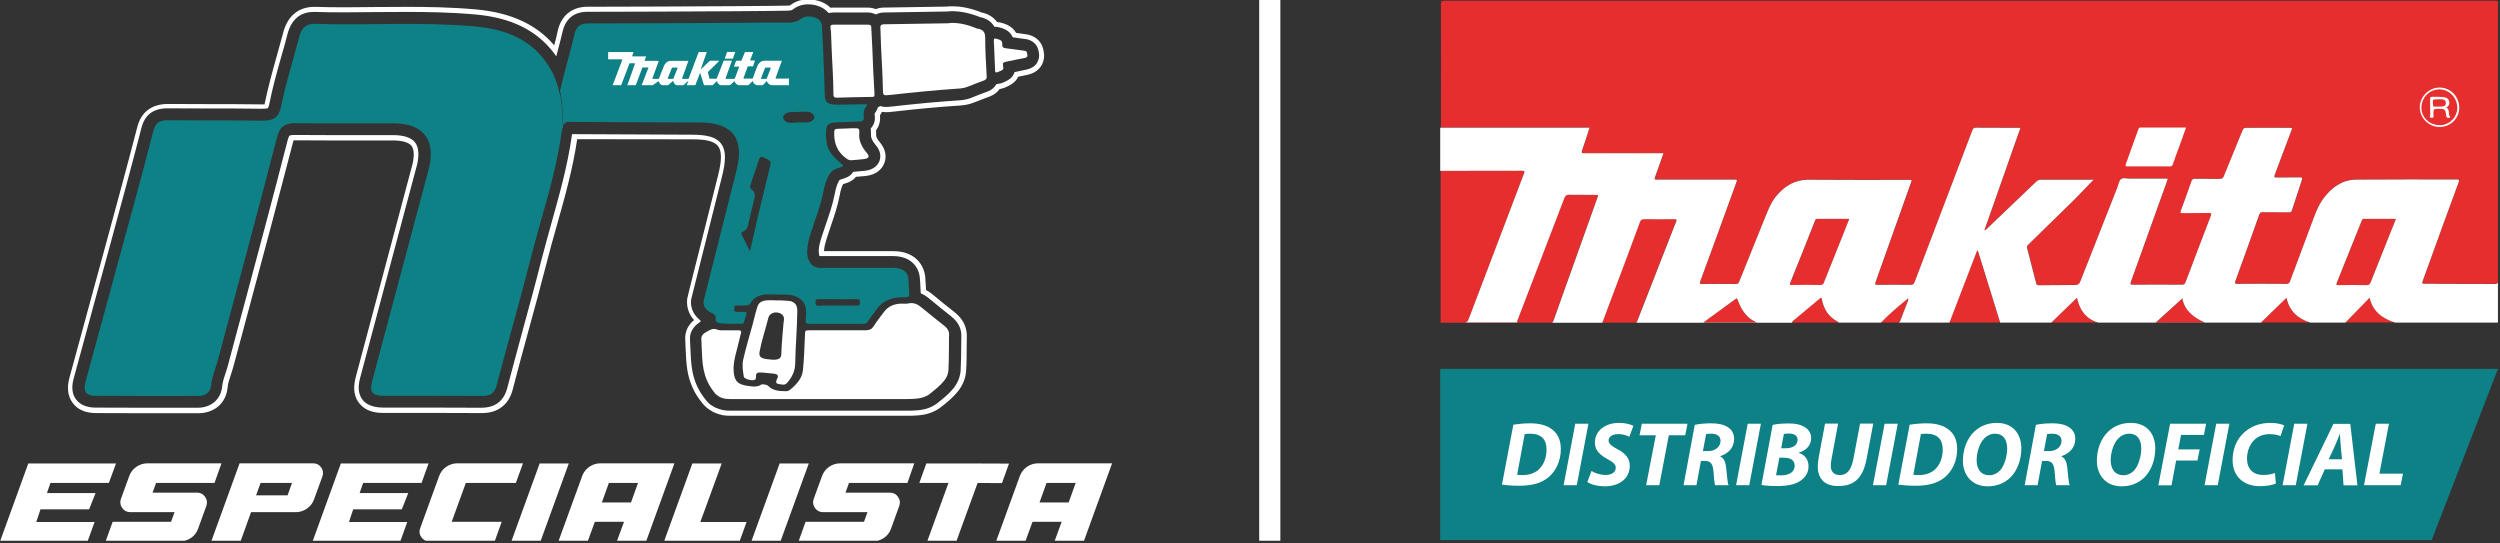 <svg xmlns="http://www.w3.org/2000/svg" width="1008" height="219" viewBox="0 0 1008 219" fill="none"><rect x="0" y="0" width="1008" height="219" fill="#333333" stroke="none"/><g clip-path="url(#clip0_64_11980)"><path d="M43.891 194.73H20.335L18.923 198.803H38.524L35.926 205.366H16.325L14.63 210.458H38.129L35.305 218.321H0L11.41 186.866H46.772L43.891 194.73Z" fill="white"></path><path d="M86.483 194.73H62.928L61.515 198.634H79.478C80.834 198.634 81.907 199.199 82.698 200.331C83.489 201.462 83.659 202.65 83.207 203.952L79.874 213.173C79.309 214.757 78.349 216.002 76.993 216.907C75.637 217.812 74.169 218.265 72.474 218.265H42.592L45.416 210.401H68.972L70.384 206.497H52.477C51.122 206.497 50.048 205.932 49.258 204.8C48.467 203.669 48.297 202.481 48.749 201.179L52.082 192.014C52.647 190.43 53.607 189.186 54.963 188.224C56.319 187.319 57.787 186.81 59.482 186.81H89.307L86.483 194.73Z" fill="white"></path><path d="M85.183 218.265L96.594 186.81H126.306C127.662 186.81 128.735 187.375 129.526 188.507C130.317 189.638 130.43 190.826 129.978 192.128L126.645 201.293C126.08 202.877 125.12 204.121 123.764 205.083C122.409 205.988 120.94 206.497 119.302 206.497H101.226L96.989 218.265H85.183ZM103.259 199.708H115.969L117.72 194.73H105.067L103.259 199.708Z" fill="white"></path><path d="M169.97 194.73H146.415L145.003 198.803H164.604L162.006 205.366H142.405L140.71 210.458H164.209L161.384 218.321H126.023L137.434 186.866H172.795L169.97 194.73Z" fill="white"></path><path d="M207.988 194.73H187.822L182.116 210.401H202.282L199.458 218.265H173.078C171.723 218.265 170.649 217.699 169.859 216.568C169.068 215.436 168.955 214.248 169.407 213.003L177.032 192.014C177.597 190.43 178.558 189.186 179.913 188.224C181.269 187.319 182.738 186.81 184.376 186.81H210.868L207.988 194.73Z" fill="white"></path><path d="M206.179 218.265L217.59 186.866H229.339L217.929 218.265H206.179Z" fill="white"></path><path d="M225.158 218.265L234.705 192.014C235.27 190.43 236.23 189.186 237.586 188.224C238.941 187.319 240.41 186.81 242.105 186.81H271.93L260.52 218.265H248.714L251.595 210.401H239.845L236.964 218.265H225.158ZM245.494 194.73L242.67 202.594H254.419L257.243 194.73H245.494Z" fill="white"></path><path d="M290.967 186.923L282.381 210.458H301.022L298.197 218.265H267.751L279.161 186.866H290.967V186.923Z" fill="white"></path><path d="M302.943 218.265L314.353 186.866H326.102L314.692 218.265H302.943Z" fill="white"></path><path d="M365.869 194.73H342.314L340.902 198.634H358.865C360.22 198.634 361.293 199.199 362.084 200.331C362.875 201.462 363.045 202.65 362.593 203.952L359.26 213.173C358.695 214.757 357.735 216.002 356.379 216.907C355.023 217.812 353.555 218.265 351.86 218.265H321.978L324.803 210.401H348.358L349.77 206.497H331.807C330.451 206.497 329.378 205.932 328.587 204.8C327.796 203.669 327.627 202.481 328.079 201.179L331.412 192.014C331.977 190.43 332.937 189.186 334.293 188.224C335.648 187.319 337.117 186.81 338.811 186.81H368.637L365.869 194.73Z" fill="white"></path><path d="M394.168 194.73L385.582 218.321H373.832L382.419 194.73H370.669L373.494 186.866C388.293 186.866 399.421 186.866 406.821 186.923L403.997 194.787L394.168 194.73Z" fill="white"></path><path d="M401.625 218.265L411.171 192.014C411.736 190.43 412.697 189.186 414.052 188.224C415.408 187.319 416.877 186.81 418.571 186.81H448.397L436.986 218.265H425.18L428.061 210.401H416.312L413.431 218.265H401.625ZM421.961 194.73L419.136 202.594H430.886L433.71 194.73H421.961Z" fill="white"></path><path d="M516.239 -0.285H507.709V218.261H516.239V-0.285Z" fill="white"></path><path d="M980.451 217.754H580.69V148.733H1007.17L980.451 217.754Z" fill="#0D8186"></path><path d="M879.904 120.331L869.228 130.005H888.886C884.423 127.969 880.977 125.366 879.904 120.331Z" fill="#E52E2D"></path><path d="M668.359 72.357L667.398 71.056C666.947 72.357 666.946 72.357 668.359 72.357Z" fill="#E52E2D"></path><path d="M942.775 114.957C946.616 114.957 950.4 114.9 954.242 114.957C955.089 114.957 955.541 114.731 955.823 113.882C958.252 107.715 960.681 101.605 963.166 95.439L966.047 88.254C961.585 88.254 957.348 88.254 953.055 88.254C952.547 88.254 952.434 88.537 952.264 88.933C948.932 97.362 945.542 105.735 942.153 114.108C941.871 114.844 942.097 114.957 942.775 114.957Z" fill="#E52E2D"></path><path d="M722.587 114.957C726.371 114.9 730.156 114.9 733.941 114.957C734.788 114.957 735.183 114.731 735.466 113.939C737.838 107.885 740.324 101.775 742.753 95.722C743.713 93.289 744.673 90.856 745.69 88.311C741.284 88.311 736.991 88.311 732.698 88.311C732.076 88.311 732.02 88.707 731.851 89.103C728.574 97.419 725.242 105.679 721.909 113.995C721.513 114.844 721.739 114.957 722.587 114.957Z" fill="#E52E2D"></path><path d="M965.652 130.005C960.624 128.421 956.727 125.649 955.371 119.992L945.599 130.005H931.42C926.506 128.421 922.947 125.536 921.874 119.992C918.372 123.386 915.039 126.611 911.537 130.005H845.899C840.984 128.534 838.442 124.97 837.369 119.992C833.867 123.386 830.534 126.611 827.032 130.005H806.414C803.42 120.331 800.426 110.657 797.432 101.039H797.093C793.422 110.657 789.694 120.274 785.965 130.005H765.517C765.799 129.892 765.969 129.666 766.138 129.27C767.099 126.667 768.172 124.121 769.132 121.519C769.245 121.18 769.584 120.784 769.245 120.274C765.574 123.273 761.902 126.328 758.343 130.005H741.284C741.115 129.835 741.058 129.722 741.002 129.666C737.273 127.742 735.24 124.574 734.506 120.557C734.336 119.596 733.941 120.048 733.602 120.388C730.325 123.103 727.049 125.762 723.829 128.534C723.321 128.987 722.7 129.326 722.417 130.062H659.66C659.942 129.892 659.999 129.609 660.112 129.326C665.308 115.975 670.505 102.623 675.759 89.272C676.098 88.423 675.872 88.31 675.081 88.31C671.014 88.367 666.947 88.367 662.936 88.31C661.863 88.31 661.524 88.65 661.128 89.611C657.513 99.342 653.842 109.073 650.226 118.804C648.814 122.481 647.458 126.158 645.99 130.062H625.654C625.993 129.949 626.163 129.666 626.332 129.213C628.987 121.802 631.642 114.447 634.24 107.036C637.517 97.984 640.736 88.932 643.956 79.824C644.408 78.523 644.408 78.523 643.109 78.523C639.55 78.523 635.992 78.579 632.489 78.466C631.473 78.466 631.077 78.806 630.738 79.711C627.405 88.423 624.073 97.136 620.74 105.791C617.803 113.542 614.809 121.293 611.815 129.043C611.645 129.553 611.589 129.835 611.815 129.949H590.858C591.705 129.779 591.931 129.213 592.609 127.573C599.896 108.337 607.183 89.159 614.526 69.924C614.865 68.962 614.752 68.792 613.736 68.792C603.172 68.849 580.86 68.792 580.86 68.792V130.118L965.652 130.005Z" fill="#E52E2D"></path><path d="M640.962 51.422C639.945 54.59 638.985 57.589 637.968 60.531C637.629 61.549 637.855 61.719 638.872 61.719C649.039 61.662 659.207 61.719 669.431 61.719H670.787C669.657 64.944 668.528 67.999 667.454 71.053L668.415 72.355H699.2C700.556 72.355 700.556 72.355 700.104 73.599C695.303 86.838 690.445 100.076 685.643 113.258C685.304 114.163 685.304 114.446 686.378 114.446C690.897 114.389 695.416 114.389 699.934 114.446C700.669 114.446 701.008 114.22 701.29 113.541C704.51 105.507 707.73 97.474 711.006 89.44C712.475 85.819 713.717 82.029 716.316 78.917C719.705 74.787 723.829 72.355 729.364 72.411C742.695 72.525 756.026 72.468 769.357 72.468C769.64 72.468 769.922 72.468 770.205 72.468C770.77 72.468 770.996 72.581 770.713 73.203C770.374 74.052 770.092 74.901 769.809 75.693C765.347 88.365 760.828 100.981 756.309 113.597C755.97 114.502 756.083 114.785 757.1 114.785C761.562 114.729 766.081 114.729 770.544 114.785C771.391 114.785 771.73 114.502 772.012 113.71C779.808 93.344 787.546 72.921 795.285 52.554C795.568 51.762 795.906 51.422 796.81 51.422C802.403 51.479 808.051 51.479 813.644 51.479C813.982 51.479 814.321 51.366 814.66 51.592L800.143 92.835C800.821 92.608 801.16 92.212 801.499 91.873C808.051 85.65 814.547 79.427 821.1 73.147C821.326 72.921 821.608 72.694 821.947 72.581C822.286 72.468 822.625 72.411 822.964 72.411C829.799 72.411 836.634 72.411 843.412 72.411C843.751 72.411 844.09 72.242 844.203 72.355C841.605 75.07 839.119 77.786 836.464 80.388C830.251 86.498 823.981 92.608 817.767 98.662C817.372 99.001 817.259 99.341 817.372 99.906C818.614 104.659 819.857 109.411 821.043 114.163C821.213 114.785 821.552 115.012 822.173 114.955C824.489 114.898 826.862 114.955 829.178 114.898C831.663 114.898 834.148 114.842 836.69 114.842C837.764 114.842 838.385 114.559 838.837 113.428C843.808 100.698 848.835 88.026 853.862 75.297C854.314 74.222 854.484 72.807 855.218 72.185C856.066 71.45 857.534 71.959 858.72 71.959C863.804 71.959 868.945 71.959 874.141 71.959C873.972 72.411 873.859 72.751 873.746 73.147C868.888 86.611 864.087 100.076 859.229 113.541C858.89 114.502 859.059 114.729 860.133 114.729C866.685 114.672 873.238 114.672 879.79 114.729C880.581 114.729 880.976 114.502 881.259 113.767C884.648 104.772 888.037 95.833 891.483 86.894C891.822 85.933 891.596 85.819 890.692 85.819C887.19 85.876 883.688 85.819 880.186 85.876C879.225 85.876 879.056 85.65 879.395 84.801C880.863 80.897 882.276 76.937 883.631 73.034C883.914 72.242 884.366 72.015 885.156 72.015C888.433 72.072 891.709 72.015 894.985 72.072C895.946 72.072 896.397 71.789 896.736 70.884C899.222 64.717 901.764 58.664 904.249 52.497C904.532 51.762 904.927 51.479 905.774 51.479C911.593 51.535 917.411 51.479 923.229 51.479C923.568 51.479 923.907 51.535 924.302 51.535C924.246 51.762 924.189 51.875 924.133 52.045C921.817 58.155 919.557 64.321 917.241 70.375C916.846 71.45 917.185 71.506 918.089 71.506C921.139 71.45 924.189 71.506 927.24 71.45C928.2 71.45 928.482 71.619 928.143 72.581C926.788 76.654 925.432 80.728 924.133 84.801C923.907 85.48 923.568 85.537 922.947 85.537C919.444 85.537 915.942 85.537 912.44 85.48C911.593 85.48 911.254 85.706 910.971 86.498C907.808 95.437 904.588 104.319 901.368 113.258C901.029 114.22 901.255 114.389 902.216 114.389C908.768 114.333 915.321 114.333 921.873 114.389C922.664 114.389 923.116 114.163 923.398 113.371C926.166 105.903 928.991 98.435 931.759 90.968C933.227 87.064 934.47 83.104 937.012 79.766C940.345 75.41 944.468 72.411 950.117 72.355C963.674 72.242 977.174 72.355 990.731 72.298C991.692 72.298 991.748 72.581 991.409 73.373C989.432 78.635 987.512 83.952 985.591 89.214C982.654 97.247 979.773 105.281 976.835 113.371C976.553 114.163 976.666 114.333 977.513 114.333C979.321 114.333 981.185 114.389 982.993 114.389C990.618 114.389 998.188 114.389 1005.81 114.446C1006.66 114.446 1007.06 114.333 1007.23 113.767C1007.23 113.767 1007.28 35.129 1007.34 1.581C1007.34 0.562 1007.11 0.279 1006.04 0.279C864.765 0.279 723.546 0.279 582.271 0.279C581.198 0.279 580.972 0.562 580.972 1.581C581.029 17.704 581.029 33.884 580.972 50.008V51.422C580.972 51.422 620.683 51.422 639.775 51.422H640.962Z" fill="#E52E2D"></path><path d="M705.527 128.367C703.154 126.443 701.686 123.841 700.669 121.012C700.5 120.503 700.387 120.107 699.765 120.56C695.529 123.671 691.236 126.783 686.773 130.007H708.182C707.165 129.385 706.318 128.989 705.527 128.367Z" fill="#E52E2D"></path><path d="M613.679 68.851C614.696 68.851 614.865 69.077 614.47 69.982C607.126 89.217 599.839 108.396 592.552 127.631C591.931 129.272 591.705 129.838 590.801 130.007H611.871C611.645 129.838 611.645 129.555 611.871 129.102C614.865 121.351 617.859 113.601 620.796 105.85C624.129 97.138 627.462 88.425 630.794 79.769C631.133 78.921 631.529 78.525 632.546 78.525C636.104 78.581 639.663 78.525 643.165 78.581C644.521 78.581 644.521 78.581 644.012 79.883C640.793 88.934 637.516 97.986 634.297 107.095C631.642 114.506 628.987 121.861 626.388 129.272C626.219 129.724 625.993 130.007 625.711 130.12H646.046C647.515 126.217 648.927 122.54 650.283 118.862C653.954 109.131 657.626 99.401 661.185 89.67C661.524 88.708 661.919 88.369 662.992 88.369C667.059 88.425 671.07 88.425 675.137 88.369C675.928 88.369 676.154 88.482 675.815 89.331C670.562 102.682 665.365 116.033 660.168 129.385C660.055 129.668 659.998 129.951 659.716 130.12H722.473C722.699 129.385 723.377 128.989 723.886 128.593C727.105 125.877 730.382 123.162 733.658 120.446C733.997 120.163 734.392 119.711 734.562 120.616C735.296 124.689 737.33 127.801 741.058 129.724C741.114 129.781 741.227 129.894 741.34 130.064H758.399C761.958 126.387 765.573 123.388 769.301 120.333C769.584 120.842 769.301 121.182 769.188 121.578C768.172 124.18 767.155 126.726 766.195 129.328C766.025 129.724 765.856 129.951 765.573 130.064H786.022C789.75 120.333 793.478 110.716 797.15 101.098H797.489C800.482 110.716 803.476 120.39 806.47 130.064H827.088C830.59 126.669 833.979 123.388 837.425 120.05C838.498 125.029 841.04 128.593 845.955 130.064H911.593C915.095 126.669 918.428 123.445 921.93 120.05C923.06 125.538 926.562 128.48 931.477 130.064H945.655L955.427 120.05C956.726 125.708 960.681 128.48 965.708 130.064H1007.17V113.827C1007 114.393 1006.6 114.506 1005.76 114.506C998.132 114.449 990.562 114.506 982.937 114.449C981.129 114.449 979.265 114.336 977.457 114.393C976.61 114.393 976.497 114.223 976.779 113.431C979.717 105.398 982.598 97.364 985.535 89.274C987.456 84.013 989.433 78.695 991.353 73.433C991.636 72.641 991.579 72.358 990.675 72.358C977.118 72.358 963.618 72.302 950.061 72.415C944.412 72.471 940.289 75.47 936.956 79.826C934.414 83.164 933.171 87.181 931.703 91.028C928.878 98.496 926.11 105.963 923.342 113.431C923.06 114.223 922.665 114.449 921.817 114.449C915.265 114.393 908.712 114.393 902.16 114.449C901.199 114.449 900.973 114.28 901.312 113.318C904.532 104.436 907.752 95.497 910.915 86.558C911.198 85.766 911.537 85.54 912.384 85.54C915.886 85.597 919.388 85.54 922.891 85.597C923.512 85.597 923.851 85.54 924.077 84.861C925.376 80.788 926.732 76.715 928.087 72.641C928.426 71.623 928.144 71.51 927.184 71.51C924.133 71.566 921.083 71.51 918.033 71.566C917.129 71.566 916.79 71.51 917.185 70.435C919.501 64.325 921.817 58.215 924.077 52.105C924.133 51.992 924.19 51.822 924.246 51.596C923.851 51.596 923.512 51.539 923.173 51.539C917.355 51.539 911.537 51.539 905.718 51.539C904.871 51.539 904.476 51.822 904.193 52.557C901.708 58.667 899.166 64.777 896.68 70.944C896.341 71.849 895.89 72.132 894.929 72.132C891.653 72.075 888.377 72.132 885.1 72.075C884.31 72.075 883.858 72.245 883.575 73.094C882.22 77.054 880.807 80.957 879.339 84.861C879 85.71 879.169 85.993 880.13 85.936C883.632 85.879 887.134 85.936 890.636 85.879C891.54 85.879 891.766 85.993 891.427 86.954C887.981 95.893 884.592 104.888 881.203 113.827C880.92 114.563 880.525 114.789 879.734 114.789C873.182 114.732 866.629 114.732 860.077 114.789C859.003 114.789 858.834 114.563 859.173 113.601C864.031 100.136 868.889 86.671 873.69 73.207C873.803 72.867 873.916 72.471 874.085 72.019C868.889 72.019 863.748 72.019 858.664 72.019C857.478 72.019 856.009 71.51 855.162 72.245C854.371 72.924 854.202 74.282 853.806 75.357C848.779 88.086 843.808 100.758 838.781 113.488C838.329 114.619 837.708 114.902 836.634 114.902C834.149 114.902 831.663 114.959 829.122 114.959C826.806 114.959 824.433 114.959 822.117 115.015C821.439 115.015 821.157 114.845 820.987 114.223C819.801 109.471 818.558 104.719 817.316 99.966C817.203 99.457 817.316 99.118 817.711 98.722C823.981 92.612 830.195 86.558 836.408 80.448C839.007 77.846 841.549 75.13 844.147 72.415C844.034 72.302 843.639 72.471 843.356 72.471C836.521 72.471 829.686 72.471 822.908 72.471C822.569 72.471 822.23 72.528 821.891 72.641C821.552 72.754 821.27 72.981 821.044 73.207C814.548 79.43 807.995 85.71 801.443 91.933C801.104 92.272 800.765 92.668 800.087 92.895L814.604 51.652C814.265 51.426 813.926 51.539 813.588 51.539C807.995 51.539 802.346 51.539 796.754 51.482C795.85 51.482 795.512 51.765 795.229 52.614C787.49 72.981 779.695 93.404 771.956 113.771C771.674 114.506 771.335 114.845 770.488 114.845C766.025 114.789 761.506 114.789 757.044 114.845C755.97 114.845 755.914 114.563 756.253 113.657C760.772 101.041 765.234 88.369 769.753 75.753C770.036 74.904 770.318 74.055 770.657 73.263C770.883 72.641 770.714 72.471 770.149 72.528C769.866 72.528 769.584 72.528 769.301 72.528C755.97 72.528 742.639 72.585 729.308 72.471C723.773 72.415 719.649 74.904 716.26 78.977C713.661 82.089 712.475 85.879 710.95 89.5C707.674 97.534 704.454 105.567 701.234 113.601C700.952 114.28 700.613 114.506 699.878 114.506C695.359 114.449 690.84 114.449 686.321 114.506C685.248 114.506 685.248 114.223 685.587 113.318C690.445 100.136 695.247 86.898 700.048 73.659C700.5 72.415 700.5 72.415 699.144 72.415H668.358C666.946 72.415 666.946 72.415 667.398 71.114C668.471 68.059 669.601 65.004 670.731 61.779H669.375C659.208 61.779 649.04 61.722 638.816 61.779C637.799 61.779 637.573 61.666 637.912 60.591C638.929 57.649 639.889 54.651 640.906 51.482H639.493C620.401 51.482 580.69 51.482 580.69 51.482V68.907C580.747 68.851 603.116 68.907 613.679 68.851ZM942.153 114.11C945.542 105.737 948.875 97.308 952.264 88.934C952.433 88.538 952.546 88.256 953.055 88.256C957.348 88.256 961.641 88.256 966.047 88.256L963.166 95.441C960.737 101.551 958.252 107.717 955.823 113.884C955.484 114.676 955.088 114.959 954.241 114.959C950.4 114.902 946.615 114.902 942.774 114.959C942.096 114.959 941.87 114.845 942.153 114.11ZM879.904 120.333C880.92 125.368 884.423 127.971 888.885 130.007H869.228L879.904 120.333ZM721.852 113.94C725.185 105.68 728.518 97.364 731.794 89.048C731.963 88.652 732.02 88.256 732.641 88.256C736.934 88.256 741.171 88.256 745.633 88.256C744.616 90.801 743.656 93.234 742.696 95.667C740.267 101.72 737.838 107.83 735.409 113.884C735.127 114.676 734.731 114.902 733.884 114.902C730.099 114.845 726.315 114.845 722.53 114.902C721.739 114.959 721.513 114.845 721.852 113.94ZM699.765 120.559C700.387 120.107 700.5 120.446 700.669 121.012C701.686 123.841 703.155 126.443 705.527 128.367C706.262 128.989 707.165 129.385 708.239 130.007H686.83C691.236 126.783 695.529 123.671 699.765 120.559Z" fill="white"></path><path d="M862.958 51.424C862.675 51.424 862.449 51.537 862.393 51.65C862.28 51.82 862.224 51.99 862.167 52.159C860.472 56.798 858.834 61.494 857.14 66.133C857.083 66.246 857.083 66.303 857.083 66.359C857.027 66.642 856.97 66.812 857.083 66.925C857.196 67.038 857.479 67.095 857.817 67.095C863.523 67.095 869.171 67.095 874.877 67.095C875.442 67.095 875.78 66.925 875.95 66.586C876.006 66.472 876.063 66.303 876.119 66.133C876.967 63.7 877.814 61.324 878.718 58.948C879 58.213 879.283 57.421 879.565 56.629C880.186 54.931 880.808 53.178 881.429 51.424C875.216 51.424 869.115 51.424 862.958 51.424Z" fill="white"></path><path d="M983.615 35.301C979.322 35.301 975.65 38.978 975.65 43.278C975.65 46.106 977.176 48.596 979.492 50.01C980.678 50.745 982.09 51.198 983.615 51.198C984.293 51.198 984.914 51.085 985.536 50.972C986.383 50.802 987.174 50.463 987.852 50.01C990.111 48.652 991.58 46.22 991.58 43.391C991.523 38.865 988.021 35.301 983.615 35.301ZM988.586 48.483C987.908 49.161 987.117 49.671 986.214 50.01C985.31 50.349 984.406 50.519 983.446 50.463C983.22 50.463 982.994 50.406 982.768 50.406C982.147 50.349 981.582 50.236 981.017 50.01C980.056 49.671 979.153 49.105 978.362 48.313C977.006 46.955 976.272 45.145 976.328 43.221C976.385 39.318 979.661 35.98 983.559 36.036C984.067 36.036 984.576 36.093 985.027 36.206C988.36 36.885 990.789 39.94 990.789 43.504C990.789 44.466 990.563 45.371 990.168 46.22C989.829 47.068 989.32 47.86 988.586 48.483Z" fill="white"></path><path d="M986.779 43.672C986.666 43.559 986.496 43.446 986.327 43.389C987.457 42.711 987.852 41.692 987.4 40.561C986.948 39.316 985.762 39.203 984.689 39.09C984.18 39.033 983.672 39.033 983.164 39.033C982.768 39.033 982.316 39.033 981.921 39.033C981.469 39.033 981.017 39.033 980.622 39.033C980.452 39.033 980.339 39.033 980.226 39.09C979.887 39.203 979.831 39.429 979.831 39.938C979.887 41.975 979.774 44.012 979.887 45.992C979.887 46.501 979.266 47.519 980.452 47.519C980.622 47.519 980.735 47.519 980.848 47.463C981.582 47.293 981.074 46.388 981.13 45.935C981.187 44.691 981.187 44.181 981.695 44.012C981.695 44.012 981.695 44.012 981.751 44.012C981.864 43.955 981.921 43.955 982.034 43.955C982.316 43.899 982.712 43.899 983.22 43.899C985.875 43.899 985.875 43.899 986.327 46.558C986.327 46.614 986.327 46.614 986.327 46.671C986.383 47.35 986.722 47.633 987.4 47.519C987.457 47.519 987.457 47.519 987.513 47.519C987.57 47.519 987.626 47.519 987.683 47.463C988.191 47.236 987.626 46.784 987.57 46.614C987.231 45.596 987.626 44.464 986.779 43.672ZM985.084 42.88C984.915 42.937 984.745 42.937 984.519 42.937C983.502 43.05 982.486 42.937 981.469 42.993C981.186 42.993 981.073 42.824 981.017 42.541C981.017 42.484 981.017 42.371 981.017 42.315C980.961 41.862 980.961 41.466 980.904 41.183C980.848 40.221 981.13 40.051 982.373 40.051C982.599 40.051 982.881 40.051 983.164 40.051C983.728 39.995 984.237 40.051 984.802 40.051C985.593 40.165 986.101 40.561 986.157 41.409C986.27 42.201 985.875 42.711 985.084 42.88Z" fill="white"></path><path d="M610.177 171.247C612.323 170.908 614.639 170.682 617.068 170.682C620.909 170.682 623.96 171.587 626.05 173.341C628.083 174.981 629.326 177.414 629.326 181.091C629.326 185.9 627.292 190.03 624.242 192.519C621.361 194.839 617.746 195.857 612.38 195.857C609.386 195.857 606.844 195.574 605.601 195.405L610.177 171.247ZM611.702 191.444C612.323 191.501 613.114 191.557 614.018 191.557C616.899 191.557 619.441 190.539 621.022 188.672C622.717 186.749 623.564 184.146 623.564 181.148C623.564 177.188 621.418 174.868 617.012 174.868C616.108 174.868 615.317 174.925 614.752 175.038L611.702 191.444Z" fill="white"></path><path d="M640.454 170.852L635.765 195.631H630.456L635.144 170.852H640.454Z" fill="white"></path><path d="M641.697 189.919C643.166 190.824 645.256 191.503 647.515 191.503C649.549 191.503 651.47 190.541 651.47 188.617C651.47 187.203 650.396 186.298 648.137 185.11C645.538 183.695 643.053 181.772 643.053 178.547C643.053 173.512 647.402 170.514 652.769 170.514C655.763 170.514 657.514 171.193 658.587 171.702L656.949 176.115C656.158 175.662 654.35 174.983 652.373 175.04C649.888 175.04 648.589 176.228 648.589 177.642C648.589 179.056 650.114 180.018 652.204 181.15C655.198 182.677 657.118 184.714 657.118 187.712C657.118 193.256 652.543 196.085 647.063 196.085C643.618 196.029 641.132 195.18 640.003 194.331L641.697 189.919Z" fill="white"></path><path d="M667.624 175.491H661.072L661.976 170.852H680.391L679.487 175.491H672.878L669.037 195.631H663.727L667.624 175.491Z" fill="white"></path><path d="M683.328 171.304C684.966 170.908 687.451 170.682 689.937 170.682C692.309 170.682 694.682 171.021 696.433 172.096C698.071 173.058 699.201 174.642 699.201 176.905C699.201 180.582 696.772 182.902 693.609 183.92V184.033C695.077 184.712 695.755 186.296 695.981 188.559C696.32 191.331 696.489 194.612 696.941 195.631H691.518C691.293 194.952 691.067 192.859 690.841 189.804C690.558 186.805 689.541 185.843 687.451 185.843H685.813L684.006 195.631H678.809L683.328 171.304ZM686.604 181.883H688.751C691.632 181.883 693.722 180.13 693.722 177.753C693.722 175.717 692.083 174.868 689.937 174.868C688.92 174.868 688.299 174.925 687.903 175.038L686.604 181.883Z" fill="white"></path><path d="M709.99 170.852L705.301 195.631H699.991L704.68 170.852H709.99Z" fill="white"></path><path d="M714.735 171.304C716.486 170.908 718.802 170.738 721.231 170.738C723.829 170.738 725.693 171.078 727.388 172.039C729.026 172.888 730.269 174.529 730.269 176.622C730.269 179.734 728.009 181.714 725.298 182.506V182.619C727.67 183.354 729.195 185.278 729.195 188.05C729.195 190.709 727.783 192.632 725.806 193.934C723.716 195.348 720.609 195.97 716.486 195.97C713.718 195.97 711.458 195.801 710.216 195.518L714.735 171.304ZM716.09 191.614C716.712 191.671 717.333 191.671 718.124 191.671C721.005 191.671 723.603 190.539 723.603 187.767C723.603 185.278 721.57 184.542 719.084 184.542H717.446L716.09 191.614ZM718.18 180.752H719.931C722.812 180.752 724.789 179.507 724.789 177.357C724.789 175.604 723.377 174.812 721.344 174.812C720.44 174.812 719.649 174.868 719.254 174.981L718.18 180.752Z" fill="white"></path><path d="M741.114 170.853L738.459 185.11C738.29 185.959 738.177 186.92 738.177 187.995C738.177 190.032 739.419 191.56 741.792 191.56C744.56 191.56 746.367 189.693 747.271 185.11L749.982 170.797H755.292L752.637 184.884C751.225 192.408 747.949 195.972 741.17 195.972C736.086 196.029 732.923 193.313 732.923 188.052C732.923 186.977 733.093 185.789 733.262 184.601L735.861 170.797H741.114V170.853Z" fill="white"></path><path d="M765.178 170.852L760.49 195.631H755.18L759.868 170.852H765.178Z" fill="white"></path><path d="M769.98 171.247C772.126 170.908 774.442 170.682 776.871 170.682C780.712 170.682 783.763 171.587 785.853 173.341C787.886 174.981 789.129 177.414 789.129 181.091C789.129 185.9 787.095 190.03 784.045 192.519C781.164 194.839 777.549 195.857 772.183 195.857C769.189 195.857 766.647 195.574 765.404 195.405L769.98 171.247ZM771.448 191.444C772.07 191.501 772.861 191.557 773.764 191.557C776.645 191.557 779.187 190.539 780.769 188.672C782.463 186.749 783.311 184.146 783.311 181.148C783.311 177.188 781.164 174.868 776.758 174.868C775.854 174.868 775.064 174.925 774.499 175.038L771.448 191.444Z" fill="white"></path><path d="M814.999 180.809C814.999 185.335 813.418 189.747 810.593 192.52C808.277 194.783 805.171 196.084 801.443 196.084C795.003 196.084 791.444 191.501 791.444 185.731C791.444 181.261 793.082 176.792 796.02 174.02C798.336 171.813 801.499 170.512 805.058 170.512C811.497 170.456 814.999 174.868 814.999 180.809ZM800.087 176.735C798.11 178.659 796.98 182.563 796.98 185.504C796.98 189.012 798.562 191.614 802.177 191.614C803.758 191.614 805.171 190.936 806.3 189.804C808.221 187.881 809.294 183.751 809.294 180.922C809.294 177.81 808.164 174.868 804.323 174.868C802.685 174.868 801.217 175.604 800.087 176.735Z" fill="white"></path><path d="M820.875 171.304C822.513 170.908 824.999 170.682 827.484 170.682C829.857 170.682 832.229 171.021 833.98 172.096C835.618 173.058 836.748 174.642 836.748 176.905C836.748 180.582 834.319 182.902 831.156 183.92V184.033C832.624 184.712 833.302 186.296 833.528 188.559C833.867 191.331 834.037 194.612 834.489 195.631H829.066C828.84 194.952 828.614 192.859 828.388 189.804C828.105 186.805 827.089 185.843 824.999 185.843H823.36L821.553 195.631H816.356L820.875 171.304ZM824.095 181.883H826.241C829.122 181.883 831.212 180.13 831.212 177.753C831.212 175.717 829.574 174.868 827.428 174.868C826.411 174.868 825.789 174.925 825.394 175.038L824.095 181.883Z" fill="white"></path><path d="M869.002 180.809C869.002 185.335 867.421 189.747 864.596 192.52C862.28 194.783 859.174 196.084 855.446 196.084C849.006 196.084 845.447 191.501 845.447 185.731C845.447 181.261 847.085 176.792 850.023 174.02C852.339 171.813 855.502 170.512 859.061 170.512C865.557 170.456 869.002 174.868 869.002 180.809ZM854.146 176.735C852.169 178.659 851.039 182.563 851.039 185.504C851.039 189.012 852.621 191.614 856.236 191.614C857.818 191.614 859.23 190.936 860.36 189.804C862.28 187.881 863.354 183.751 863.354 180.922C863.354 177.81 862.224 174.868 858.383 174.868C856.745 174.868 855.276 175.604 854.146 176.735Z" fill="white"></path><path d="M874.99 170.852H889.507L888.603 175.377H879.396L878.266 181.205H886.909L886.005 185.674H877.419L875.555 195.688H870.245L874.99 170.852Z" fill="white"></path><path d="M898.883 170.852L894.194 195.631H888.885L893.573 170.852H898.883Z" fill="white"></path><path d="M917.637 194.954C916.338 195.519 914.135 196.029 911.141 196.029C904.588 196.029 900.182 192.012 900.182 185.506C900.182 179.962 902.668 175.605 906.452 173.116C909.051 171.362 912.045 170.514 915.547 170.514C918.202 170.514 920.235 171.136 920.97 171.532L919.501 175.832C918.823 175.492 917.128 175.04 915.038 175.04C912.948 175.04 910.915 175.718 909.39 176.963C907.356 178.717 906 181.489 906 184.94C906 188.9 908.26 191.503 912.553 191.503C914.304 191.503 916.055 191.22 917.241 190.711L917.637 194.954Z" fill="white"></path><path d="M930.347 170.852L925.659 195.631H920.349L925.037 170.852H930.347Z" fill="white"></path><path d="M937.352 189.238L934.471 195.688H928.823L940.854 170.908H947.633L950.514 195.688H944.921L944.469 189.238H937.352ZM944.3 185.165L943.792 179.847C943.735 178.489 943.566 176.509 943.453 174.982H943.396C942.775 176.509 942.097 178.376 941.419 179.847L938.934 185.165H944.3Z" fill="white"></path><path d="M957.913 170.852H963.223L959.382 190.992H968.872L967.968 195.631H953.168L957.913 170.852Z" fill="white"></path><path d="M226.797 47.464C226.797 45.257 226.346 39.883 225.724 37.789C225.272 37.167 225.329 36.149 225.103 35.47C224.368 32.924 223.465 30.435 222.109 28.059C215.048 15.726 203.581 11.709 191.21 10.634C169.689 8.71 148.449 10.294 126.984 9.615C123.03 9.502 121.448 11.709 120.601 15.047C118.172 24.325 115.235 33.49 113.314 42.994C112.354 47.803 109.756 48.708 105.519 48.652C92.979 48.482 80.439 48.595 67.898 48.482C64.735 48.482 62.758 49.104 61.854 52.725C56.827 72.3 51.404 91.761 46.094 111.279C42.253 125.479 38.356 139.623 34.514 153.823C33.441 157.84 34.571 159.594 38.638 159.594C52.421 159.707 66.147 159.65 79.874 159.65C82.868 159.65 84.845 158.236 85.127 155.294C85.466 151.786 86.878 148.731 87.782 145.45C95.803 115.409 103.937 85.481 111.676 55.384C112.862 50.801 115.065 49.613 119.415 49.67C132.577 49.84 145.682 49.67 158.843 49.727C170.367 49.783 175.507 56.063 173.134 67.095C173.021 67.66 172.852 68.226 172.683 68.849C165.17 97.022 157.657 125.14 150.144 153.314C148.845 158.123 149.975 159.594 154.945 159.594C168.107 159.65 181.212 159.537 194.374 159.65C197.763 159.707 199.458 158.519 200.305 155.181C204.767 138.095 209.682 121.123 214.031 103.981C218.381 86.952 224.143 70.433 226.515 52.782C226.628 52.103 226.797 51.593 227.08 51.197C227.08 51.197 227.08 51.197 227.023 51.197C226.91 50.462 226.854 48.312 226.797 47.464Z" fill="#0D8186"></path><path d="M393.83 11.484C393.773 11.484 393.717 11.484 393.717 11.428C389.706 9.73 385.469 8.882 382.08 9.391C372.76 9.561 364.626 9.674 356.491 9.787C355.362 9.787 354.966 10.183 354.966 10.975C355.079 16.236 355.362 21.498 355.644 26.759C355.814 29.871 355.927 32.982 355.983 36.094C356.04 38.583 356.04 38.583 359.259 38.244C368.354 37.225 377.505 36.32 386.712 35.698C388.011 35.641 389.198 35.358 390.327 34.906C392.417 34.057 394.507 33.265 396.654 32.473C397.501 32.19 397.84 31.738 397.84 31.002C397.558 25.628 397.219 20.253 397.219 14.879C397.162 12.955 396.372 11.824 393.83 11.484Z" fill="white"></path><path d="M414.222 22.119C414.052 21.384 414.278 20.592 412.809 20.422C410.381 20.139 408.008 19.743 405.579 19.46C404.449 19.347 404.11 18.951 404.11 18.102C404.167 16.462 403.772 16.179 401.738 15.613C400.947 15.387 400.721 15.613 400.721 16.179C400.721 16.631 400.721 17.141 400.721 17.593H400.778C400.947 21.214 401.117 24.835 401.23 28.455C401.23 29.134 401.456 29.417 402.416 29.021C404.675 28.116 404.732 28.116 404.393 26.136C404.28 25.457 404.562 25.117 405.41 24.948C407.895 24.439 410.381 23.873 412.922 23.42C413.939 23.251 414.391 22.911 414.222 22.119Z" fill="white"></path><path d="M380.669 131.307C377.562 128.874 374.512 126.385 371.462 123.896C369.993 122.651 368.411 121.859 366.095 122.368C365.474 122.482 364.853 122.482 364.175 122.425C360.616 122.312 358.074 123.5 356.38 125.819C354.911 127.8 353.386 129.723 352.087 131.76C351.409 132.778 350.448 133.174 348.923 133.174C343.049 133.174 337.174 133.174 331.299 133.174C329.774 133.174 328.249 133.174 326.724 133.174C324.634 133.174 324.634 133.231 324.577 134.758C324.351 139.624 324.238 144.545 323.73 149.411C323.391 152.409 321.301 154.955 318.533 157.161C318.025 157.557 317.403 157.784 316.669 157.727C314.014 157.727 311.529 157.444 309.778 155.634C309.269 155.068 307.405 154.729 306.84 155.125C305.598 155.917 304.242 155.973 302.717 155.747C302.152 155.634 301.53 155.634 300.966 155.521C297.576 154.899 296.503 153.767 295.995 151.165C295.26 147.204 296.503 143.414 297.463 139.624C297.915 137.87 298.254 136.116 298.763 134.362C299.045 133.4 298.537 133.117 297.35 133.174C295.599 133.231 293.905 133.174 292.154 133.174C291.193 133.174 290.12 133.287 289.329 132.948C287.352 132.099 286.222 133.117 284.867 133.796C283.511 134.475 282.72 135.437 282.777 136.625C283.003 140.02 282.946 143.414 283.342 146.752C283.68 149.694 284.471 152.579 285.996 155.295C286.618 156.369 287.352 157.388 288.143 158.406C288.425 158.802 288.764 159.085 289.16 159.368C289.386 159.538 289.668 159.707 289.894 159.877C290.064 159.99 290.233 160.047 290.402 160.16C290.628 160.273 290.911 160.386 291.137 160.443C291.419 160.556 291.645 160.613 291.928 160.669C292.154 160.726 292.379 160.782 292.605 160.782C293.114 160.839 293.679 160.895 294.3 160.895C303.62 160.895 312.884 160.895 322.205 160.895C325.029 160.895 327.797 160.895 330.621 160.895C342.314 160.895 354.007 160.895 365.7 160.895C366.999 160.895 368.242 160.839 369.485 160.726C371.575 160.556 373.439 159.99 374.908 158.802C376.998 157.161 379.031 155.521 380.613 153.597C381.742 152.183 382.364 150.712 382.42 149.071C382.646 144.545 382.59 139.963 382.646 135.437C382.872 133.74 382.138 132.439 380.669 131.307Z" fill="white"></path><path d="M297.01 68.51C293.79 81.352 283.679 121.407 283.679 121.407C283.453 123.5 284.583 125.084 286.955 126.159C288.198 126.725 288.707 127.347 288.594 128.478C288.424 129.723 288.933 130.119 290.458 130.345C293.339 130.685 296.276 130.458 299.157 130.515C299.665 130.515 299.835 130.232 299.948 129.949C300.286 128.818 300.625 127.686 300.964 126.555C301.134 125.989 300.851 125.706 300.061 125.763C299.1 125.763 298.14 125.763 297.18 125.763C296.389 125.763 295.993 125.536 296.05 124.914C296.106 124.631 296.106 124.292 296.05 124.009C295.993 123.387 296.389 123.16 297.18 123.16C298.366 123.16 299.552 123.16 300.738 123.16C301.642 123.16 302.151 122.934 302.546 122.312C304.015 119.709 306.613 118.578 310.341 118.691C312.657 118.748 314.973 118.748 317.289 118.804C321.413 118.917 324.35 121.124 324.915 124.179C325.197 125.989 324.858 127.743 324.858 129.497C324.858 130.289 325.197 130.572 326.271 130.572C328.135 130.572 329.999 130.572 331.919 130.572C331.976 130.572 332.032 130.572 332.089 130.572C337.399 130.572 342.708 130.572 348.018 130.572C348.922 130.572 349.43 130.345 349.826 129.723C350.956 128.082 352.198 126.498 353.328 124.858C355.644 121.633 359.033 119.766 364.061 119.879C364.456 119.879 364.852 119.822 365.303 119.822C366.264 119.822 366.659 119.483 366.603 118.691C366.433 116.541 366.433 114.391 366.264 112.242C365.981 109.526 363.778 107.998 360.163 107.998C355.305 107.998 350.447 107.998 345.533 107.998C343.047 107.998 340.562 107.998 338.133 107.998C335.761 107.998 333.332 107.998 330.959 107.998C328.926 107.998 327.57 107.32 326.723 106.018C325.593 104.378 325.367 102.511 325.48 100.7C325.593 98.381 326.214 96.118 326.949 93.855C328.7 88.367 330.903 82.936 331.976 77.335C332.428 74.846 333.106 72.413 334.518 70.15C335.365 68.793 336.721 68.057 338.528 67.548C340.336 67.039 340.392 66.926 339.093 65.907C336.438 63.701 334.179 61.381 333.501 58.44C332.936 56.177 332.993 53.914 333.162 51.707C333.275 50.293 334.687 49.444 336.664 49.388C339.997 49.275 343.273 49.105 346.606 48.992C348.244 48.935 348.357 47.973 348.301 47.238C348.075 45.541 348.244 44.013 349.487 42.542C349.939 41.977 349.092 42.033 348.64 42.033C344.968 42.09 341.296 42.146 337.568 42.203C333.783 42.259 332.654 41.298 332.541 38.469C332.371 32.133 332.145 25.74 331.863 19.403C331.806 18.328 331.75 17.31 331.693 16.235C331.637 15.443 331.58 14.651 331.58 13.859C331.524 12.728 331.468 11.596 331.411 10.521C331.298 8.881 330.394 7.579 328.304 6.957C326.271 6.391 324.237 6.505 322.768 7.693C321.469 8.767 319.944 9.05 318.08 9.107C317.854 9.107 317.628 9.107 317.346 9.107C317.289 9.107 317.176 9.107 317.063 9.107C316.837 9.107 316.611 9.107 316.385 9.107C316.272 9.107 316.103 9.107 315.99 9.107C315.764 9.107 315.538 9.107 315.312 9.107C315.143 9.107 314.973 9.107 314.804 9.107C314.408 9.107 314.013 9.107 313.561 9.107C313.335 9.107 313.053 9.107 312.827 9.107C312.601 9.107 312.375 9.107 312.149 9.107C311.81 9.107 311.471 9.107 311.132 9.107C310.963 9.107 310.737 9.107 310.567 9.107C310.228 9.107 309.833 9.107 309.437 9.107C309.042 9.107 308.59 9.107 308.195 9.107C304.805 9.163 300.851 9.163 296.558 9.22C296.502 9.22 296.445 9.22 296.332 9.22C279.951 9.333 249.052 9.446 239.845 9.446C239.337 9.446 238.941 9.446 238.489 9.446C238.433 9.446 238.376 9.446 238.32 9.446C237.868 9.446 237.473 9.446 237.077 9.446C233.97 9.446 232.332 10.691 231.598 13.859C230.299 19.799 227.418 29.474 225.78 36.715C225.836 36.998 225.949 37.281 226.006 37.62C226.006 37.733 226.062 37.903 226.062 38.016C226.119 38.243 226.175 38.469 226.175 38.752C226.232 38.922 226.232 39.148 226.232 39.318C226.288 39.544 226.288 39.77 226.345 39.996C226.401 40.279 226.401 40.506 226.458 40.788C226.458 40.958 226.514 41.128 226.514 41.298C226.57 41.637 226.57 41.977 226.627 42.316C226.627 42.429 226.627 42.542 226.627 42.599C226.683 42.995 226.683 43.391 226.74 43.73C226.74 43.787 226.74 43.787 226.74 43.843C226.796 44.692 226.853 45.428 226.853 45.993C226.853 46.106 226.853 46.219 226.853 46.333C226.909 46.616 226.909 46.955 226.909 47.408C226.966 48.369 226.966 49.614 227.022 50.18C227.474 50.349 228.096 49.161 228.604 49.161L282.38 49.388C295.316 49.557 300.23 55.667 297.01 68.51ZM330.168 120.615C331.693 120.615 333.162 120.615 334.687 120.615C338.246 120.615 341.805 120.671 345.363 120.615C346.776 120.615 346.719 121.18 346.719 121.916C346.719 122.651 346.719 123.274 345.363 123.217C342.878 123.16 340.336 123.217 337.851 123.217C336.551 123.217 335.309 123.217 334.009 123.217C333.953 123.217 333.896 123.217 333.84 123.217C332.597 123.217 331.411 123.217 330.168 123.274C328.756 123.33 328.813 122.708 328.813 121.972C328.813 121.18 328.756 120.558 330.168 120.615ZM318.814 45.201C320.904 45.145 322.994 45.088 325.084 45.032C325.536 45.032 325.932 45.088 326.327 45.201C326.497 45.258 326.723 45.314 326.892 45.428C327.739 45.824 328.361 46.502 328.361 47.181C328.417 48.313 326.892 49.388 325.197 49.388C324.689 49.388 324.124 49.388 323.616 49.388C323.051 49.388 322.543 49.388 321.921 49.388C321.074 49.444 320.057 49.501 319.04 49.557C317.289 49.614 315.764 48.539 315.764 47.351C315.764 46.219 317.12 45.258 318.814 45.201ZM301.529 91.083C302.433 87.236 303.337 83.389 304.241 79.598C304.523 78.41 304.241 77.335 303.111 76.487C302.941 76.374 302.772 76.204 302.715 76.091C302.602 75.978 302.546 75.808 302.489 75.695C302.433 75.412 302.433 75.129 302.546 74.733C303.619 71.621 304.636 68.51 305.653 65.398C305.879 64.719 306.048 64.21 306.218 63.871C306.387 63.531 306.557 63.305 306.783 63.248C307.008 63.192 307.347 63.248 307.799 63.418C308.251 63.588 308.816 63.927 309.607 64.323C310.737 64.946 310.85 65.624 310.624 66.53C308.929 73.432 307.234 80.39 305.596 87.292C304.523 91.875 303.506 96.457 302.377 101.323C301.19 98.89 300.117 96.74 299.044 94.534C298.987 94.421 298.931 94.308 298.931 94.194C298.874 93.968 298.931 93.798 299.157 93.629C299.27 93.572 299.383 93.459 299.552 93.402C300.738 92.95 301.303 92.101 301.529 91.083Z" fill="#0D8186"></path><path d="M335.197 16.461C335.197 16.971 335.253 17.536 335.253 18.045C335.479 24.778 336.044 31.453 336.044 38.186C336.044 39.091 336.439 39.43 337.738 39.374C341.862 39.204 345.929 39.204 350.053 39.091C350.335 39.091 350.561 39.091 350.843 39.091C350.956 39.091 351.013 39.091 351.126 39.091C351.295 39.091 351.408 39.091 351.521 39.091C351.578 39.091 351.578 39.091 351.634 39.091C351.747 39.091 351.86 39.091 351.917 39.034H351.973C352.03 39.034 352.143 38.978 352.199 38.978C352.199 38.978 352.199 38.978 352.256 38.978C352.312 38.978 352.369 38.921 352.425 38.865C352.482 38.808 352.482 38.752 352.538 38.695C352.595 38.469 352.595 38.186 352.595 37.79C352.199 31.849 351.973 25.909 351.747 19.969C351.634 16.971 351.408 13.972 351.295 10.974C351.295 10.238 350.956 9.899 349.94 9.955C347.624 9.955 345.308 9.955 342.992 9.955C340.732 9.955 338.416 9.955 336.157 9.955C335.084 9.955 334.745 10.182 334.858 11.03C334.971 11.822 335.027 12.671 335.084 13.463C335.084 14.368 335.14 15.386 335.197 16.461Z" fill="white"></path><path d="M313.392 152.579C312.544 154.559 312.714 154.729 315.425 155.068C316.273 155.182 316.781 154.955 317.289 154.446C319.436 152.07 320.566 149.524 320.622 146.582C320.735 139.454 321.413 132.382 321.469 125.254C321.469 124.632 321.413 124.009 321.187 123.443C320.735 122.199 319.492 121.407 317.798 121.294C316.894 121.237 315.99 121.181 315.086 121.124C314.239 121.124 313.335 121.124 312.488 121.124C312.488 121.124 312.488 121.124 312.488 121.067C311.697 121.067 310.963 121.067 310.172 121.067C307.348 121.067 305.935 121.803 305.314 123.896C304.58 126.216 304.071 128.535 303.45 130.855C302.151 135.55 300.739 140.246 299.665 144.998C299.157 147.318 299.552 149.581 299.891 151.844C300.061 152.862 303.45 153.711 304.41 153.088C304.862 152.805 304.806 152.353 304.806 151.957C304.806 150.373 305.201 150.09 307.291 150.203C308.873 150.316 310.454 150.486 312.036 150.656C313.448 150.825 313.9 151.335 313.505 152.409C313.448 152.466 313.448 152.523 313.392 152.579ZM311.754 145.055C310.963 144.998 310.228 144.885 309.438 144.829C306.726 144.546 305.879 143.754 306.274 141.717C307.122 137.134 308.703 132.609 309.833 128.026C310.172 126.725 311.697 125.82 313.222 125.989C314.973 126.159 316.16 127.177 316.103 128.648C316.103 129.327 315.934 130.006 315.877 130.685C315.538 134.702 315.143 138.719 315.03 142.735C314.973 144.489 314.013 145.055 311.754 145.055Z" fill="white"></path><path d="M294.469 167.628C293.565 167.628 292.718 167.572 291.814 167.458C291.419 167.402 291.08 167.345 290.797 167.232C290.176 167.119 289.668 166.949 289.216 166.779C288.651 166.61 288.142 166.383 287.691 166.157C287.408 166.044 287.126 165.874 286.9 165.705L286.73 165.591C286.109 165.252 285.657 164.913 285.205 164.573C284.64 164.12 283.849 163.442 283.115 162.48C282.268 161.405 281.251 160.047 280.404 158.576C278.54 155.295 277.353 151.618 276.901 147.431C276.619 145.055 276.563 142.792 276.45 140.529C276.393 139.284 276.337 138.096 276.28 136.908C276.111 133.853 277.353 131.081 279.839 129.045C277.692 126.668 276.732 123.727 277.071 120.502C277.184 119.823 277.805 117.334 280.856 105.227L289.498 70.83C291.08 64.607 291.08 60.929 289.498 58.893C288.029 57.026 284.923 56.177 279.274 56.177L232.728 56.12C230.921 68.227 227.701 79.655 224.538 90.8C223.182 95.666 221.713 100.757 220.471 105.736C218.098 115.071 215.5 124.462 213.014 133.57L212.958 133.797C210.981 140.982 208.778 149.128 206.744 156.992C205.163 163.159 200.757 166.553 194.373 166.553C188.16 166.497 182.059 166.497 176.072 166.497H163.927C160.876 166.497 157.826 166.497 154.832 166.497C152.912 166.497 147.828 166.497 144.778 162.48C142.066 158.972 142.688 154.842 143.535 151.674L166.186 66.7C166.299 66.36 166.356 66.078 166.412 65.851C167.09 62.57 166.921 60.081 165.904 58.779C164.831 57.422 162.232 56.686 158.73 56.63C155.68 56.63 152.629 56.63 149.579 56.63H133.537C128.792 56.63 123.99 56.63 119.245 56.573C118.85 56.573 118.567 56.573 118.341 56.63C118.285 56.799 118.229 56.969 118.172 57.252C112.523 79.146 106.649 101.21 100.887 122.539C98.684 130.798 96.424 139.115 94.221 147.375C93.882 148.619 93.487 149.807 93.092 151.052C92.47 152.919 91.905 154.559 91.792 156.087C91.228 162.48 86.539 166.61 79.874 166.61H58.634C51.969 166.61 45.247 166.61 38.581 166.553C34.458 166.497 31.351 165.195 29.374 162.536C26.324 158.52 27.623 153.767 28.018 152.24C30.278 143.98 32.537 135.664 34.797 127.404L34.91 126.951C36.491 121.181 43.27 96.345 43.27 96.345C47.28 81.579 51.46 66.304 55.358 51.199C56.94 45.089 61.233 41.92 67.785 41.92C73.265 41.977 78.574 41.977 83.828 41.977C91.058 41.977 98.345 41.977 105.575 42.09H105.858C106.197 42.09 106.423 42.09 106.649 42.09C106.649 42.033 106.705 41.977 106.705 41.864C108.061 35.301 109.812 28.908 111.563 22.685C112.41 19.63 113.258 16.575 114.105 13.464C115.8 6.505 120.319 2.771 126.702 2.771H127.21C130.882 2.884 134.836 2.941 139.298 2.941C143.478 2.941 147.602 2.884 151.782 2.828H152.347C156.357 2.771 160.368 2.771 164.379 2.771C171.835 2.771 181.664 2.884 191.832 3.789C205.84 5.034 216.234 9.786 223.464 18.272C224.029 16.179 224.538 14.143 224.877 12.445C226.232 6.279 230.638 2.715 236.908 2.715H239.62C248.997 2.715 279.952 2.601 296.107 2.488C300.57 2.432 310.229 2.375 310.229 2.375L317.685 2.262C318.137 2.262 318.363 2.205 318.476 2.205C321.527 -0.227 325.763 -0.906 330 0.338C331.92 0.904 333.558 1.809 334.858 3.111C335.253 3.054 335.648 3.054 336.044 3.054C337.061 3.054 340.902 3.054 340.902 3.054H347.002H349.827C351.013 3.054 352.086 3.28 353.103 3.676C354.12 3.28 355.193 3.054 356.379 3.054C362.31 2.997 368.242 2.884 374.625 2.771L381.629 2.658C382.363 2.545 383.211 2.545 384.058 2.545C387.73 2.545 391.74 3.393 395.751 5.034C398.349 5.543 400.552 6.844 402.021 8.881C402.529 8.938 402.981 8.994 403.433 9.107C404.845 9.447 407.952 10.295 409.703 13.237L409.986 13.294C411.172 13.464 412.358 13.633 413.544 13.803C416.708 14.143 420.266 16.236 420.831 20.931C421.227 22.912 420.831 24.948 419.758 26.645C418.572 28.456 416.708 29.644 414.279 30.153C413.093 30.379 411.963 30.606 410.777 30.888L410.551 30.945C409.421 33.321 407.105 34.509 405.184 35.301C404.45 35.584 403.772 35.81 403.038 35.923C402.077 37.281 400.665 38.3 399.027 38.922L398.236 39.205C396.485 39.884 394.678 40.563 392.927 41.242C391.119 41.977 389.198 42.429 387.165 42.543C379.144 43.052 370.501 43.844 360.051 45.032C358.243 45.258 356.944 45.315 355.588 45.089C355.362 45.598 355.136 46.05 354.798 46.446C355.136 49.388 354.063 51.425 353.216 52.556C353.216 53.009 353.272 53.462 353.272 53.858C353.272 54.027 353.272 54.31 353.272 54.48C353.216 55.159 353.724 56.177 354.798 57.422C355.024 57.705 355.193 57.931 355.362 58.157C357.452 61.042 357.17 63.758 356.775 65.116C356.097 67.435 354.459 69.246 352.086 70.207C351.126 70.603 350.166 70.83 349.149 70.943C348.076 71.056 347.002 71.169 345.929 71.226L345.138 71.282C343.613 73.206 341.297 73.828 340.337 74.111C340.167 74.168 340.054 74.168 339.941 74.224C339.377 75.356 338.925 76.657 338.586 78.694C337.738 83.163 336.27 87.349 334.914 91.366C334.349 92.95 333.841 94.478 333.389 95.949C332.768 97.985 332.316 99.626 332.259 101.04C332.259 101.097 332.259 101.21 332.259 101.267C333.897 101.267 335.535 101.267 337.174 101.267H345.251C345.308 101.267 345.477 101.267 345.59 101.267H360.22C368.919 101.267 372.535 106.811 373.043 111.563C373.156 112.977 373.269 114.392 373.325 115.863L373.382 116.938C374.681 117.617 375.585 118.409 375.98 118.691C379.144 121.35 382.137 123.727 385.018 125.99C389.029 129.158 389.82 132.892 389.82 135.494C389.82 136.965 389.763 138.379 389.763 139.85C389.763 142.962 389.763 146.13 389.537 149.411C389.368 152.466 388.238 155.295 386.205 157.841C384.227 160.273 381.855 162.254 379.426 164.12C376.997 166.044 374.06 167.119 370.445 167.458C368.806 167.628 367.225 167.628 366.039 167.628H331.468C331.355 167.628 331.129 167.628 330.96 167.628H308.591C303.733 167.628 299.101 167.628 294.469 167.628ZM287.521 163.838L287.634 163.894C287.973 164.064 288.199 164.234 288.481 164.347C288.877 164.517 289.329 164.686 289.781 164.856C290.176 164.969 290.628 165.082 291.136 165.252C291.419 165.309 291.701 165.365 292.04 165.422C292.831 165.535 293.622 165.591 294.356 165.591C299.045 165.591 303.677 165.591 308.365 165.591H330.734C330.903 165.591 331.016 165.591 331.186 165.591H365.813C366.942 165.591 368.467 165.591 370.049 165.422C373.269 165.139 375.867 164.177 377.957 162.536C380.33 160.669 382.589 158.859 384.453 156.54C386.205 154.333 387.165 151.9 387.334 149.298C387.504 146.073 387.504 142.905 387.56 139.85C387.56 138.379 387.56 136.908 387.617 135.494C387.673 133.401 386.995 130.289 383.606 127.63C380.669 125.311 377.731 122.935 374.512 120.276C374.116 119.936 373.156 119.144 371.8 118.522L371.235 118.239L371.122 115.919C371.066 114.505 371.009 113.147 370.84 111.733C370.445 107.829 367.394 103.247 360.051 103.247H345.421H345.138H337.004C335.083 103.247 333.106 103.247 331.186 103.247H330.395L330.226 102.455C330.113 102.059 330.113 101.55 330.113 100.927C330.169 99.287 330.677 97.476 331.355 95.326C331.864 93.799 332.372 92.271 332.88 90.744C334.293 86.671 335.705 82.597 336.552 78.241C337.004 75.865 337.512 74.224 338.303 72.866L338.473 72.584L338.755 72.47C338.925 72.414 339.207 72.301 339.715 72.131C340.676 71.848 342.596 71.282 343.726 69.698L344.008 69.302L345.703 69.132C346.776 69.019 347.793 68.963 348.81 68.85C349.714 68.737 350.448 68.567 351.126 68.284C352.99 67.549 354.233 66.191 354.741 64.493C355.024 63.475 355.249 61.495 353.668 59.232C353.555 59.062 353.385 58.893 353.216 58.666C351.295 56.403 351.126 55.046 351.182 54.254C351.182 54.14 351.182 53.914 351.182 53.801C351.182 53.348 351.182 52.839 351.126 52.273L351.069 51.821L351.352 51.481C351.973 50.746 353.046 49.105 352.708 46.616C352.651 46.39 352.651 46.22 352.651 46.107V45.711L352.877 45.428C353.272 44.919 353.611 44.353 353.837 43.674L353.95 43.278L354.911 42.769L355.306 42.882C356.549 43.222 357.848 43.165 359.712 42.939C370.219 41.751 378.861 40.959 386.939 40.45C388.746 40.336 390.498 39.94 392.079 39.261C393.83 38.526 395.638 37.847 397.446 37.168L398.236 36.885C399.649 36.376 400.778 35.471 401.513 34.283L401.795 33.887L402.303 33.83C403.038 33.774 403.659 33.604 404.393 33.321C406.935 32.246 408.291 31.171 408.856 29.587L409.082 29.078L410.381 28.795C411.567 28.569 412.697 28.286 413.883 28.06C415.747 27.664 417.16 26.815 418.063 25.457C418.854 24.213 419.193 22.685 418.854 21.271V21.158C418.289 16.745 414.787 15.896 413.318 15.727C412.132 15.613 410.89 15.387 409.703 15.217L408.348 15.048L408.122 14.595C406.879 12.106 404.224 11.37 402.925 11.031C402.416 10.918 401.965 10.805 401.456 10.805H400.948L400.665 10.352C399.536 8.598 397.615 7.354 395.186 6.901C390.328 4.977 385.696 4.185 381.799 4.638L374.794 4.751C368.298 4.864 362.367 4.977 356.436 5.034C355.419 5.034 354.402 5.26 353.555 5.656L353.159 5.826L352.764 5.656C351.86 5.26 350.9 5.034 349.883 5.034H347.002H340.902C340.902 5.034 337.061 5.034 336.044 5.034C335.592 5.034 335.14 5.091 334.688 5.147L334.123 5.26L333.728 4.864C332.598 3.62 331.129 2.771 329.378 2.262C325.707 1.187 322.091 1.809 319.549 3.903L319.267 4.072C318.985 4.185 318.42 4.242 317.685 4.299L310.229 4.412C310.229 4.412 300.57 4.525 296.051 4.525C279.952 4.638 248.94 4.751 239.563 4.751H236.852C231.429 4.751 227.983 7.58 226.797 12.898C226.289 15.104 225.554 17.933 224.82 20.705L224.312 22.685L223.069 21.044C216.121 12.049 205.84 7.071 191.549 5.826C181.494 4.921 171.666 4.808 164.266 4.808C160.255 4.808 156.244 4.864 152.234 4.864H151.669C147.489 4.921 143.365 4.977 139.185 4.977C134.666 4.977 130.712 4.921 127.041 4.808H126.589C121.053 4.808 117.494 7.806 115.913 13.746C115.122 16.858 114.274 19.913 113.371 22.968C111.619 29.135 109.868 35.471 108.569 41.977C108.456 42.543 108.343 42.882 108.23 43.108L108.004 43.618L107.439 43.731C106.988 43.787 106.423 43.844 105.688 43.844H105.406C98.175 43.731 90.889 43.731 83.658 43.731C78.348 43.731 73.095 43.731 67.559 43.674C61.854 43.674 58.408 46.22 57.053 51.481C53.155 66.643 48.975 81.918 44.964 96.684C44.964 96.684 38.186 121.52 36.604 127.291L36.491 127.743C34.232 136.003 31.972 144.263 29.713 152.579C29.374 153.881 28.244 157.954 30.73 161.122C32.311 163.215 34.91 164.29 38.355 164.347C45.021 164.403 51.743 164.403 58.408 164.403H79.648C85.183 164.403 89.081 161.009 89.589 155.748C89.759 153.937 90.38 152.127 91.002 150.26C91.397 149.072 91.792 147.94 92.075 146.696C94.278 138.436 96.481 130.119 98.74 121.86C104.446 100.531 110.377 78.467 115.969 56.573C116.195 55.781 116.364 55.328 116.534 55.046L116.76 54.65L117.212 54.536C117.664 54.423 118.285 54.423 119.076 54.423C123.877 54.48 128.622 54.48 133.367 54.48H149.41C152.46 54.48 155.51 54.48 158.56 54.48C162.797 54.48 165.847 55.498 167.316 57.365C169.124 59.628 168.841 63.419 168.22 66.134C168.163 66.417 168.05 66.756 167.994 67.039L145.286 152.07C144.552 154.786 143.987 158.293 146.133 161.122C148.562 164.29 152.968 164.29 154.606 164.347C157.657 164.347 160.707 164.347 163.701 164.347H175.846C181.89 164.347 187.934 164.347 193.978 164.403C199.683 164.403 203.185 161.688 204.541 156.37C206.575 148.563 208.834 140.359 210.755 133.174L210.811 132.948C213.297 123.84 215.895 114.448 218.211 105.17C219.51 100.192 220.923 95.1 222.278 90.178C225.442 78.863 228.774 67.209 230.525 54.932L230.638 54.084L278.879 54.31C285.262 54.31 288.764 55.328 290.684 57.818C292.718 60.42 292.831 64.493 291.023 71.509L282.381 105.906C279.443 117.56 278.766 120.276 278.653 120.785V120.898C278.314 123.783 279.387 126.499 281.646 128.535L282.607 129.441L281.872 130.119C279.387 131.76 278.031 134.249 278.201 136.908C278.257 138.096 278.314 139.341 278.37 140.529C278.483 142.735 278.54 144.998 278.822 147.318C279.274 151.222 280.347 154.616 282.098 157.671C282.889 159.085 283.849 160.33 284.64 161.348C285.262 162.14 285.883 162.706 286.391 163.102C286.73 163.328 287.126 163.555 287.521 163.838Z" fill="white"></path><path d="M346.494 53.745C346.494 51.652 346.494 51.652 343.726 51.708C341.749 51.765 339.716 51.878 337.739 51.934C336.891 51.934 336.383 52.217 336.383 52.896C336.157 57.083 337.117 60.986 341.467 64.041C342.032 64.437 342.597 64.664 343.387 64.607C345.025 64.437 346.607 64.381 348.245 64.154C348.754 64.098 349.149 63.985 349.488 63.872C350.335 63.532 350.448 62.91 349.827 62.061C349.77 61.948 349.714 61.892 349.601 61.778C347.511 59.346 346.212 56.8 346.438 53.858C346.494 53.801 346.494 53.801 346.494 53.745Z" fill="white"></path><path d="M317.684 31.68C316.385 31.68 315.086 31.68 313.787 31.68C313.448 31.68 313.165 31.68 312.826 31.68C312.657 31.68 312.657 31.623 312.713 31.51C313.222 30.152 313.73 28.738 314.182 27.38C314.521 26.475 314.86 25.57 315.199 24.664C315.255 24.551 315.255 24.495 315.086 24.495C312.77 24.495 310.454 24.495 308.138 24.495C307.178 24.495 306.443 25.004 305.878 25.739C305.426 26.305 305.257 26.984 304.975 27.663C304.466 28.907 304.014 30.209 303.562 31.51C303.506 31.623 303.449 31.68 303.28 31.68C302.15 31.68 301.02 31.68 299.947 31.68C299.778 31.68 299.721 31.68 299.778 31.51C300.343 29.982 300.851 28.455 301.416 26.927C301.472 26.814 301.529 26.758 301.642 26.758C302.263 26.758 302.828 26.758 303.449 26.758C303.562 26.758 303.619 26.758 303.675 26.645C303.901 25.966 304.127 25.23 304.353 24.551C304.41 24.381 304.353 24.381 304.184 24.381C303.675 24.381 303.167 24.381 302.602 24.381C302.433 24.381 302.376 24.381 302.489 24.212C302.885 23.193 303.28 22.119 303.675 21.1C303.675 21.1 303.675 21.044 303.732 20.987C303.675 20.987 303.619 20.987 303.562 20.987C302.546 20.987 301.585 20.987 300.569 20.987C300.399 20.987 300.343 21.044 300.286 21.157C299.891 22.232 299.439 23.25 298.987 24.268C298.93 24.438 298.874 24.495 298.704 24.495C298.14 24.495 297.575 24.495 297.01 24.495C296.897 24.495 296.784 24.551 296.727 24.664C296.501 25.343 296.276 26.022 295.993 26.701C295.937 26.871 295.937 26.871 296.106 26.871C296.727 26.871 297.292 26.871 297.914 26.871C298.083 26.871 298.083 26.871 298.027 27.041C297.462 28.568 296.84 30.096 296.276 31.623C296.219 31.736 296.163 31.793 296.05 31.793C294.92 31.793 293.79 31.793 292.717 31.793C292.547 31.793 292.491 31.736 292.547 31.566C293.395 29.247 294.185 26.984 295.033 24.664C295.033 24.608 295.089 24.551 295.089 24.438C294.185 24.438 293.338 24.438 292.434 24.438C292.208 24.438 291.982 24.381 291.813 24.495C291.7 24.608 291.644 24.834 291.587 25.004C290.74 27.154 289.892 29.36 289.045 31.51C288.989 31.68 288.876 31.736 288.706 31.736C288.254 31.736 287.859 31.736 287.407 31.736C287.012 31.736 286.616 31.736 286.221 31.736C286.108 31.736 286.051 31.68 286.051 31.623C285.825 30.831 285.656 29.982 285.43 29.19C285.43 29.077 285.43 29.021 285.486 28.964C286.56 27.946 287.633 26.871 288.706 25.852C289.158 25.4 289.554 24.947 290.005 24.495C290.005 24.495 289.949 24.495 289.892 24.495C288.706 24.495 287.576 24.495 286.39 24.495C286.334 24.495 286.277 24.495 286.221 24.551C286.164 24.551 286.108 24.608 286.051 24.664C284.922 25.739 283.848 26.814 282.719 27.832C282.662 27.889 282.606 27.946 282.493 28.002L284.978 20.987C284.922 20.93 284.865 20.987 284.809 20.987C283.848 20.987 282.888 20.987 281.928 20.987C281.758 20.987 281.702 21.044 281.645 21.157C280.346 24.664 278.99 28.115 277.691 31.623C277.635 31.736 277.578 31.793 277.465 31.793C276.674 31.793 275.94 31.793 275.149 31.793C274.98 31.793 274.98 31.736 275.036 31.566C275.827 29.417 276.561 27.267 277.352 25.117C277.409 24.947 277.465 24.834 277.522 24.664C277.578 24.551 277.522 24.551 277.409 24.551C277.352 24.551 277.296 24.551 277.296 24.551C275.036 24.551 272.72 24.551 270.461 24.551C269.5 24.551 268.823 24.947 268.258 25.683C267.806 26.192 267.58 26.871 267.354 27.493C266.789 28.851 266.224 30.209 265.716 31.623C265.659 31.736 265.603 31.793 265.49 31.793C264.699 31.793 263.965 31.793 263.174 31.793C263.004 31.793 263.004 31.736 263.061 31.566C263.908 29.303 264.699 27.041 265.546 24.777C265.603 24.551 265.603 24.551 265.377 24.551H260.124C259.898 24.551 259.898 24.551 259.954 24.325C260.124 23.816 260.35 23.307 260.519 22.741H260.293C258.542 22.741 256.791 22.741 255.096 22.741C254.927 22.741 254.87 22.741 254.927 22.515C255.096 22.005 255.266 21.496 255.435 20.987H255.209C251.933 20.987 248.657 20.987 245.437 20.987C245.267 20.987 245.211 20.93 245.211 20.761V24.495V23.929C245.211 23.929 248.996 23.929 250.803 23.929C250.973 23.929 251.029 23.985 250.916 24.099C249.673 27.38 248.431 30.661 247.188 33.943C247.075 34.225 247.019 34.339 246.906 34.339H250.521C250.464 34.339 250.464 34.282 250.521 34.169C251.029 32.868 251.538 31.51 252.046 30.209C252.611 28.738 253.176 27.21 253.741 25.739C253.797 25.57 253.854 25.513 254.023 25.513C254.644 25.513 255.209 25.513 255.831 25.513C256.057 25.513 256.057 25.513 256 25.739C255.435 27.267 254.87 28.851 254.362 30.378C253.91 31.623 253.458 32.924 253.006 34.169C252.95 34.282 252.95 34.282 252.837 34.339H256.339C256.565 33.66 256.847 33.037 257.073 32.415C257.695 30.774 258.316 29.077 258.937 27.436C258.994 27.267 259.05 27.21 259.22 27.21C259.898 27.21 260.575 27.21 261.31 27.21C261.423 27.21 261.479 27.21 261.423 27.38C260.519 29.643 259.615 31.962 258.768 34.225C258.768 34.282 258.711 34.339 258.711 34.339H269.444C269.5 34.225 269.613 34.169 269.67 34.056C270.235 33.603 270.8 33.151 271.308 32.641C271.365 32.585 271.421 32.528 271.478 32.698C271.591 33.377 271.929 33.943 272.607 34.282C272.607 34.282 272.607 34.282 272.664 34.339H275.601C276.222 33.716 276.844 33.207 277.465 32.698C277.522 32.811 277.465 32.868 277.465 32.924C277.296 33.377 277.126 33.829 276.957 34.225C276.957 34.282 276.9 34.339 276.844 34.339H280.346C280.967 32.698 281.589 31.057 282.267 29.417H282.323C282.832 31.057 283.34 32.698 283.848 34.339H287.351C287.972 33.773 288.537 33.207 289.102 32.641C289.271 33.49 289.723 34.112 290.57 34.339H301.755C302.376 33.773 302.941 33.207 303.506 32.641C303.675 33.603 304.297 34.056 305.144 34.339H307.573L309.211 32.641C309.437 33.603 310.115 34.056 310.962 34.339H318.08V31.453C317.91 31.68 317.854 31.68 317.684 31.68ZM263.23 34.339C263.965 33.773 264.699 33.264 265.433 32.755C265.546 32.698 265.546 32.755 265.603 32.811C265.772 33.32 265.998 33.716 266.45 34.056C266.563 34.169 266.733 34.225 266.902 34.339H263.23ZM272.777 28.511C272.381 29.53 271.929 30.605 271.534 31.623C271.478 31.736 271.421 31.793 271.252 31.793C270.63 31.793 269.952 31.793 269.331 31.793C269.162 31.793 269.162 31.793 269.218 31.623C269.783 30.209 270.348 28.794 270.913 27.38C270.913 27.323 270.969 27.267 271.082 27.267C271.816 27.267 272.551 27.267 273.285 27.267C273.116 27.663 272.946 28.059 272.777 28.511ZM294.355 34.339L296.163 32.698C296.332 33.547 296.953 33.999 297.688 34.339H294.355ZM310.397 28.455C310.002 29.53 309.55 30.548 309.155 31.623C309.098 31.736 309.042 31.793 308.872 31.793C308.194 31.793 307.573 31.793 306.895 31.793C306.782 31.793 306.726 31.793 306.782 31.68C307.347 30.265 307.912 28.794 308.477 27.38C308.477 27.323 308.533 27.267 308.59 27.267C309.324 27.267 310.058 27.267 310.793 27.267L310.397 28.455Z" fill="white"></path><path d="M295.542 23.42C295.655 23.024 295.825 22.571 295.994 22.175C296.163 21.779 296.276 21.327 296.446 20.874C296.276 21.327 296.163 21.723 295.994 22.175C295.825 22.628 295.712 23.024 295.542 23.42Z" fill="white"></path><path d="M250.578 34.394C250.917 34.394 251.312 34.394 251.651 34.394C251.99 34.394 252.329 34.394 252.668 34.394C252.724 34.394 252.724 34.394 252.781 34.394H250.465C250.465 34.338 250.465 34.394 250.578 34.394Z" fill="#E52E2D"></path><path d="M256.227 34.396C257.018 34.396 257.752 34.396 258.486 34.396C258.543 34.396 258.543 34.396 258.543 34.396H256.227C256.283 34.339 256.227 34.339 256.227 34.396Z" fill="#E52E2D"></path><path d="M275.431 34.396C275.827 34.396 276.222 34.396 276.561 34.396C276.618 34.396 276.617 34.396 276.674 34.396H275.431C275.431 34.339 275.431 34.339 275.431 34.396Z" fill="#E52E2D"></path><path d="M293.282 20.933C293.226 20.933 293.226 20.933 293.169 20.989C293.169 20.989 293.169 21.046 293.113 21.102C292.83 21.894 292.548 22.686 292.266 23.479C292.266 23.479 292.266 23.479 292.266 23.535C292.266 23.592 292.266 23.592 292.266 23.648C292.266 23.648 292.322 23.648 292.378 23.648C293.339 23.648 294.299 23.648 295.316 23.648C295.372 23.648 295.429 23.648 295.485 23.592C295.542 23.592 295.542 23.535 295.542 23.479C295.655 23.082 295.824 22.63 295.994 22.234C296.163 21.838 296.276 21.385 296.446 20.933C295.372 20.933 294.356 20.933 293.282 20.933Z" fill="white"></path><path d="M293.169 21.046C293.169 20.989 293.169 20.989 293.226 20.933C293.169 20.989 293.169 21.046 293.169 21.046C292.887 21.838 292.604 22.63 292.322 23.422C292.322 23.422 292.322 23.422 292.322 23.479C292.322 23.479 292.322 23.479 292.322 23.422C292.604 22.63 292.887 21.838 293.169 21.046Z" fill="white"></path><path d="M295.372 23.588C295.429 23.588 295.485 23.588 295.542 23.531C295.485 23.531 295.485 23.588 295.372 23.588Z" fill="white"></path></g><defs><clipPath id="clip0_64_11980"><rect width="1007.17" height="218.037" fill="white"></rect></clipPath></defs></svg>